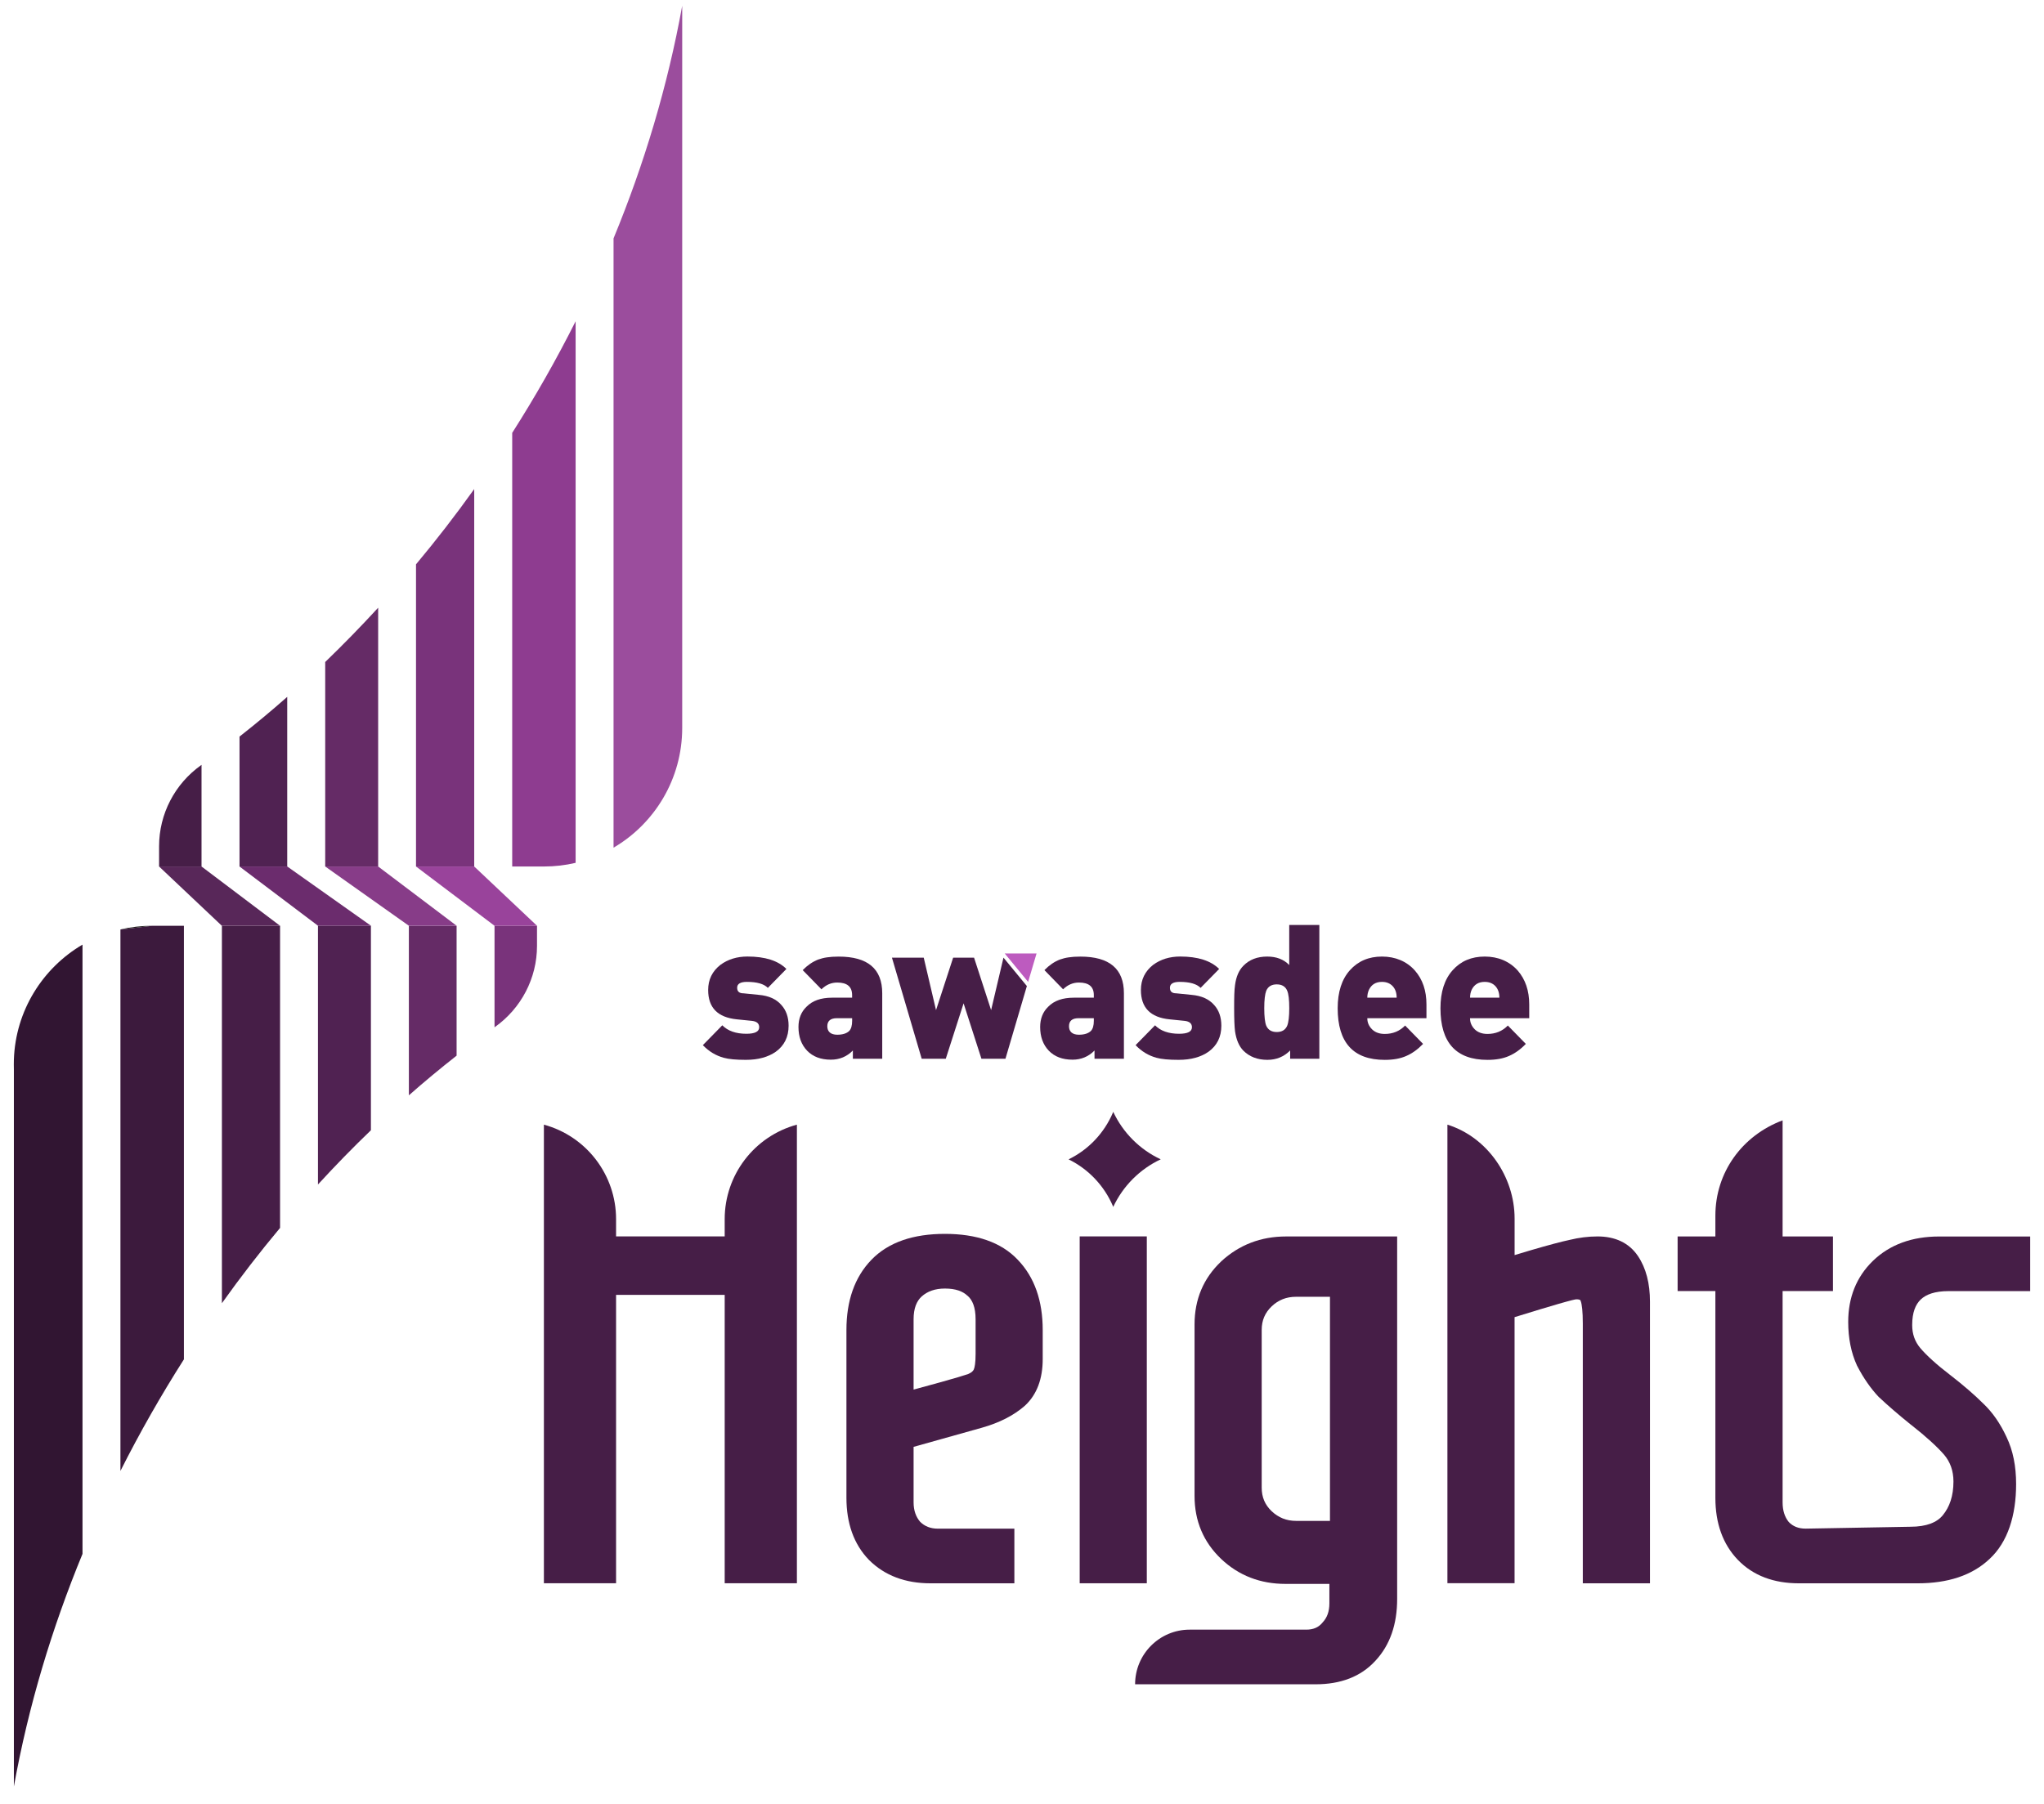 <?xml version="1.0" encoding="utf-8"?>
<!-- Generator: Adobe Illustrator 16.0.0, SVG Export Plug-In . SVG Version: 6.00 Build 0)  -->
<!DOCTYPE svg PUBLIC "-//W3C//DTD SVG 1.1//EN" "http://www.w3.org/Graphics/SVG/1.1/DTD/svg11.dtd">
<svg version="1.1" id="Layer_1" xmlns="http://www.w3.org/2000/svg" xmlns:xlink="http://www.w3.org/1999/xlink" x="0px" y="0px"
	 width="62.305px" height="55px" viewBox="0 0 62.305 55" enable-background="new 0 0 62.305 55" xml:space="preserve">
<path fill="#461E47" d="M6.143,23.32v3.099H4.849v-0.616c0-0.985,0.48-1.905,1.281-2.473L6.143,23.32z"/>
<path fill="#502252" d="M8.755,21.247v5.172H7.301v-3.961C7.792,22.072,8.277,21.67,8.755,21.247z"/>
<path fill="#652B66" d="M11.527,18.529v7.89H9.913v-6.235C10.46,19.656,11,19.103,11.527,18.529z"/>
<path fill="#79337B" d="M14.455,14.911v11.508h-1.774v-9.213C13.295,16.472,13.887,15.706,14.455,14.911z"/>
<path fill="#8E3C90" d="M17.546,9.796v16.511c-0.31,0.074-0.634,0.112-0.966,0.112h-0.967V13.198
	C16.308,12.107,16.956,10.971,17.546,9.796z"/>
<path fill="#9B4D9D" d="M20.795,0.175v22.018c0,1.557-0.841,2.919-2.093,3.652V7.268C19.634,5.007,20.351,2.629,20.795,0.175z"/>
<path fill="#79337B" d="M15.074,31.322v-3.097h1.295v0.616c0,0.983-0.481,1.903-1.283,2.472L15.074,31.322z"/>
<path fill="#652B66" d="M12.463,33.396v-5.17h1.455v3.96C13.428,32.572,12.942,32.973,12.463,33.396z"/>
<path fill="#502252" d="M9.692,36.115v-7.89h1.614v6.236C10.758,34.987,10.218,35.541,9.692,36.115z"/>
<path fill="#461E47" d="M6.764,39.734V28.226h1.773v9.212C7.922,38.174,7.33,38.939,6.764,39.734z"/>
<path fill="#3C1A3D" d="M5.606,28.226v13.22c-0.696,1.093-1.344,2.229-1.935,3.402V28.339l0.973-0.113H5.606z"/>
<polygon fill="#582759" points="6.762,28.226 8.536,28.226 6.143,26.419 4.849,26.419 "/>
<polygon fill="#6B2C6D" points="9.694,28.226 11.309,28.226 8.756,26.419 7.3,26.419 "/>
<polygon fill="#873C88" points="12.464,28.226 13.919,28.226 11.527,26.419 9.913,26.419 "/>
<polygon fill="#99439B" points="15.074,28.226 16.369,28.226 14.455,26.419 12.681,26.419 "/>
<path fill="#311532" d="M2.515,28.801v18.576c-0.932,2.262-1.649,4.638-2.092,7.092V32.313C0.472,30.814,1.302,29.513,2.515,28.801z
	"/>
<path fill="#231F20" d="M0.423,32.312v0.291c-0.002-0.048-0.002-0.094-0.002-0.145C0.42,32.41,0.421,32.361,0.423,32.312z"/>
<path fill="#231F20" d="M4.644,28.226l-0.973,0.113C3.984,28.263,4.309,28.226,4.644,28.226z"/>
<path fill="#461E47" d="M32.572,35.348L32.572,35.348c0.608-0.295,1.088-0.803,1.354-1.429l0.007-0.021
	c0.298,0.639,0.811,1.152,1.448,1.449c-0.637,0.299-1.15,0.814-1.448,1.452l-0.007-0.021C33.661,36.155,33.18,35.646,32.572,35.348z
	"/>
<path fill="#461E47" d="M51.137,37.699h1.151v-0.636c0-1.317,0.816-2.442,2.049-2.904v3.54h1.535v1.665h-1.535v6.44
	c0,0.256,0.066,0.449,0.187,0.6c0.124,0.13,0.288,0.203,0.517,0.203l3.184-0.057c0.51,0,0.817-0.137,0.994-0.348v-0.002
	c0.209-0.252,0.326-0.589,0.326-1.03c0-0.327-0.099-0.595-0.283-0.814c-0.217-0.25-0.548-0.552-1.001-0.909l-0.002-0.001h-0.002
	c-0.4-0.323-0.725-0.604-0.975-0.841L57.273,42.6l-0.003-0.004c-0.249-0.264-0.466-0.578-0.655-0.941l-0.003-0.009l-0.004-0.003
	c-0.184-0.398-0.271-0.847-0.271-1.339c0-0.742,0.248-1.369,0.75-1.858c0.517-0.502,1.2-0.746,2.02-0.746h2.777v1.665h-2.489
	c-0.419,0-0.686,0.102-0.847,0.255c-0.158,0.15-0.261,0.394-0.261,0.78c0,0.277,0.083,0.505,0.247,0.701
	c0.188,0.222,0.49,0.499,0.92,0.829h0.001l0,0c0.401,0.311,0.735,0.601,1.001,0.866c0.283,0.268,0.517,0.608,0.706,1.016
	c0.2,0.415,0.293,0.895,0.293,1.436c0,0.956-0.254,1.77-0.81,2.284c-0.535,0.506-1.279,0.742-2.19,0.742H54.83
	c-0.759,0-1.388-0.231-1.854-0.712c-0.464-0.481-0.688-1.122-0.688-1.892v-6.306h-1.151V37.699z"/>
<path fill="#461E47" d="M16.579,34.29v13.983h2.2V39.48h3.311v8.793h2.201V34.29c-1.299,0.353-2.201,1.534-2.201,2.88v0.527h-3.311
	V37.17C18.779,35.824,17.877,34.643,16.579,34.29z"/>
<path fill-rule="evenodd" clip-rule="evenodd" fill="#461E47" d="M28.698,42.135L28.698,42.135l-0.85,0.233v-2.145
	c0-0.334,0.093-0.554,0.245-0.693c0.175-0.157,0.405-0.243,0.71-0.243c0.328,0,0.546,0.084,0.689,0.221l0.004,0.001l0.002,0.002
	c0.143,0.126,0.24,0.345,0.24,0.713v1.06c0,0.265-0.027,0.41-0.055,0.471c-0.017,0.038-0.058,0.089-0.167,0.137
	C29.385,41.938,29.115,42.018,28.698,42.135z M26.489,47.562L26.489,47.562L26.489,47.562c0.48,0.48,1.114,0.712,1.872,0.712h2.559
	v-1.666h-2.329c-0.23,0-0.404-0.073-0.542-0.208c-0.129-0.15-0.201-0.345-0.201-0.595v-1.691l2.08-0.583l0,0
	c0.527-0.149,0.967-0.369,1.31-0.669l0.002-0.003l0.002-0.001c0.373-0.345,0.542-0.833,0.542-1.421v-0.886
	c0-0.882-0.245-1.606-0.761-2.142c-0.512-0.541-1.27-0.789-2.221-0.789s-1.713,0.248-2.237,0.788
	c-0.519,0.535-0.764,1.26-0.764,2.143v5.119C25.802,46.439,26.022,47.081,26.489,47.562z"/>
<rect x="32.911" y="37.697" fill="#461E47" width="2.046" height="10.576"/>
<path fill-rule="evenodd" clip-rule="evenodd" fill="#461E47" d="M39.509,39.538h1.031v6.833h-1.031
	c-0.295,0-0.538-0.099-0.746-0.295c-0.205-0.195-0.304-0.428-0.304-0.72v-4.808c0-0.289,0.1-0.523,0.304-0.718
	C38.971,39.632,39.214,39.538,39.509,39.538z M39.816,49.687h-3.554c-0.918,0-1.662,0.747-1.662,1.666h5.504
	c0.757,0,1.376-0.23,1.82-0.716c0.451-0.483,0.664-1.12,0.664-1.887V37.699h-3.386c-0.767,0-1.429,0.254-1.978,0.76l-0.001,0.001
	l-0.001,0.002c-0.54,0.511-0.81,1.157-0.81,1.918v5.231c0,0.761,0.271,1.406,0.81,1.919c0.536,0.509,1.196,0.762,1.961,0.762h1.339
	v0.591c0,0.257-0.072,0.439-0.2,0.577l-0.006,0.007l-0.006,0.007C40.197,49.612,40.043,49.687,39.816,49.687z"/>
<path fill="#461E47" d="M44.12,34.29c1.217,0.38,2.048,1.588,2.048,2.864v1.113l0.517-0.155l0,0c0.524-0.153,0.912-0.256,1.167-0.31
	c0.274-0.067,0.557-0.104,0.844-0.104c0.527,0,0.954,0.188,1.23,0.595c0.252,0.373,0.368,0.846,0.368,1.394v8.586h-2.047v-7.915
	c0-0.373-0.027-0.589-0.062-0.684v-0.003l-0.001-0.003c-0.009-0.025-0.018-0.032-0.024-0.035c-0.011-0.006-0.043-0.018-0.11-0.018
	c-0.001,0-0.005,0-0.011,0.002h-0.005c-0.003,0-0.005,0-0.007,0c-0.027,0.005-0.064,0.012-0.113,0.025
	c-0.097,0.024-0.234,0.063-0.41,0.113c-0.321,0.091-0.767,0.229-1.337,0.404v8.112H44.12V34.29z"/>
<path fill="#461E47" d="M24.038,31.274c0,0.342-0.131,0.606-0.392,0.794c-0.116,0.081-0.25,0.142-0.401,0.183
	c-0.15,0.042-0.321,0.063-0.512,0.063c-0.298,0-0.521-0.021-0.671-0.063c-0.239-0.065-0.451-0.191-0.638-0.385l0.593-0.605
	c0.168,0.171,0.413,0.258,0.734,0.258c0.26,0,0.391-0.065,0.391-0.2c0-0.111-0.072-0.176-0.218-0.193l-0.464-0.047
	c-0.583-0.059-0.874-0.355-0.874-0.895c0-0.316,0.125-0.572,0.375-0.767c0.229-0.168,0.503-0.253,0.823-0.253
	c0.538,0,0.934,0.126,1.187,0.379l-0.565,0.577c-0.119-0.122-0.332-0.183-0.639-0.183c-0.198,0-0.297,0.06-0.297,0.178
	s0.065,0.171,0.196,0.171l0.465,0.047c0.304,0.026,0.533,0.13,0.688,0.31C23.964,30.803,24.038,31.013,24.038,31.274"/>
<path fill="#461E47" d="M26.892,32.281h-0.895v-0.252c-0.183,0.188-0.408,0.28-0.672,0.28c-0.307,0-0.547-0.092-0.723-0.274
	c-0.175-0.184-0.263-0.424-0.263-0.723c0-0.254,0.082-0.461,0.246-0.618c0.18-0.184,0.438-0.275,0.778-0.275h0.611V30.34
	c0-0.256-0.151-0.383-0.453-0.383c-0.18,0-0.34,0.067-0.482,0.206l-0.571-0.585c0.145-0.148,0.303-0.256,0.471-0.322
	c0.085-0.03,0.175-0.054,0.271-0.067c0.096-0.015,0.213-0.023,0.356-0.023c0.885,0,1.326,0.373,1.326,1.118V32.281L26.892,32.281z
	 M25.975,31.125v-0.081h-0.465c-0.193,0-0.292,0.083-0.292,0.245c0,0.164,0.102,0.259,0.304,0.259c0.164,0,0.286-0.04,0.363-0.114
	C25.944,31.373,25.975,31.271,25.975,31.125"/>
<polygon fill-rule="evenodd" clip-rule="evenodd" fill="#461E47" points="31.301,30.064 30.648,32.281 29.916,32.281 29.372,30.591 
	28.829,32.281 28.095,32.281 27.188,29.198 28.157,29.198 28.532,30.798 29.054,29.198 29.691,29.198 30.211,30.798 30.588,29.198 
	"/>
<polygon fill-rule="evenodd" clip-rule="evenodd" fill="#BD5BBF" points="31.596,29.071 31.344,29.923 31.34,29.938 30.626,29.071 
	30.681,29.071 "/>
<path fill="#461E47" d="M34.259,32.281h-0.896v-0.252c-0.183,0.188-0.408,0.28-0.67,0.28c-0.308,0-0.548-0.092-0.724-0.274
	c-0.175-0.184-0.263-0.424-0.263-0.723c0-0.254,0.083-0.461,0.246-0.618c0.18-0.184,0.439-0.275,0.779-0.275h0.611V30.34
	c0-0.256-0.151-0.383-0.454-0.383c-0.179,0-0.34,0.067-0.483,0.206l-0.569-0.585c0.145-0.148,0.301-0.256,0.47-0.322
	c0.085-0.03,0.176-0.054,0.272-0.067c0.094-0.015,0.213-0.023,0.355-0.023c0.885,0,1.326,0.373,1.326,1.118L34.259,32.281
	L34.259,32.281z M33.342,31.125v-0.081h-0.465c-0.194,0-0.292,0.083-0.292,0.245c0,0.164,0.102,0.259,0.303,0.259
	c0.164,0,0.286-0.04,0.363-0.114C33.311,31.373,33.342,31.271,33.342,31.125"/>
<path fill="#461E47" d="M37.229,31.274c0,0.342-0.132,0.606-0.393,0.794c-0.115,0.081-0.249,0.142-0.399,0.183
	c-0.152,0.042-0.322,0.063-0.513,0.063c-0.298,0-0.522-0.021-0.672-0.063c-0.239-0.065-0.451-0.191-0.637-0.385l0.593-0.605
	c0.168,0.171,0.413,0.258,0.733,0.258c0.262,0,0.392-0.065,0.392-0.2c0-0.111-0.074-0.176-0.219-0.193l-0.464-0.047
	c-0.583-0.059-0.873-0.355-0.873-0.895c0-0.316,0.125-0.572,0.374-0.767c0.229-0.168,0.503-0.253,0.823-0.253
	c0.537,0,0.933,0.126,1.188,0.379l-0.565,0.577c-0.12-0.122-0.333-0.183-0.639-0.183c-0.197,0-0.296,0.06-0.296,0.178
	s0.065,0.171,0.195,0.171l0.465,0.047c0.302,0.026,0.532,0.13,0.689,0.31C37.156,30.803,37.229,31.013,37.229,31.274z"/>
<path fill="#461E47" d="M40.217,32.281h-0.891v-0.253c-0.188,0.19-0.417,0.286-0.695,0.286c-0.301,0-0.545-0.095-0.732-0.281
	c-0.13-0.133-0.215-0.33-0.253-0.591c-0.018-0.144-0.027-0.379-0.027-0.702c0-0.166,0.001-0.306,0.005-0.424
	c0.004-0.12,0.012-0.213,0.022-0.281c0.034-0.256,0.118-0.451,0.253-0.588c0.183-0.189,0.425-0.282,0.727-0.282
	c0.28,0,0.504,0.084,0.672,0.258v-1.221h0.918V32.281L40.217,32.281z M39.299,30.74c0-0.261-0.021-0.438-0.063-0.534
	c-0.054-0.129-0.162-0.193-0.318-0.193c-0.157,0-0.264,0.064-0.32,0.193c-0.04,0.104-0.061,0.28-0.061,0.534
	c0,0.251,0.021,0.438,0.061,0.534c0.056,0.128,0.164,0.192,0.32,0.192s0.263-0.064,0.318-0.192
	C39.278,31.17,39.299,30.991,39.299,30.74z"/>
<path fill="#461E47" d="M43.481,31.044h-1.803c0,0.13,0.047,0.241,0.143,0.338c0.095,0.094,0.225,0.142,0.389,0.142
	c0.246,0,0.453-0.084,0.621-0.256l0.547,0.56c-0.164,0.17-0.335,0.292-0.515,0.369c-0.178,0.079-0.396,0.118-0.653,0.118
	c-0.956,0-1.435-0.525-1.435-1.574c0-0.497,0.125-0.883,0.373-1.16c0.25-0.278,0.575-0.416,0.978-0.416s0.755,0.144,1.007,0.431
	c0.232,0.267,0.348,0.609,0.348,1.03V31.044L43.481,31.044z M42.573,30.419c0-0.146-0.04-0.263-0.12-0.35
	c-0.081-0.087-0.189-0.132-0.328-0.132c-0.187,0-0.319,0.08-0.397,0.241c-0.034,0.076-0.05,0.156-0.05,0.24H42.573L42.573,30.419z"
	/>
<path fill="#461E47" d="M46.612,31.044h-1.803c0,0.13,0.047,0.241,0.142,0.338c0.095,0.094,0.226,0.142,0.39,0.142
	c0.245,0,0.453-0.084,0.621-0.256l0.548,0.56c-0.163,0.17-0.336,0.292-0.515,0.369c-0.178,0.079-0.397,0.118-0.653,0.118
	c-0.957,0-1.434-0.525-1.434-1.574c0-0.497,0.124-0.883,0.372-1.16c0.248-0.278,0.574-0.416,0.978-0.416s0.754,0.144,1.009,0.431
	c0.229,0.267,0.347,0.609,0.347,1.03V31.044L46.612,31.044z M45.704,30.419c0-0.146-0.04-0.263-0.119-0.35
	c-0.081-0.087-0.188-0.132-0.329-0.132c-0.186,0-0.318,0.08-0.397,0.241c-0.034,0.076-0.049,0.156-0.049,0.24H45.704L45.704,30.419z
	"/>
</svg>
